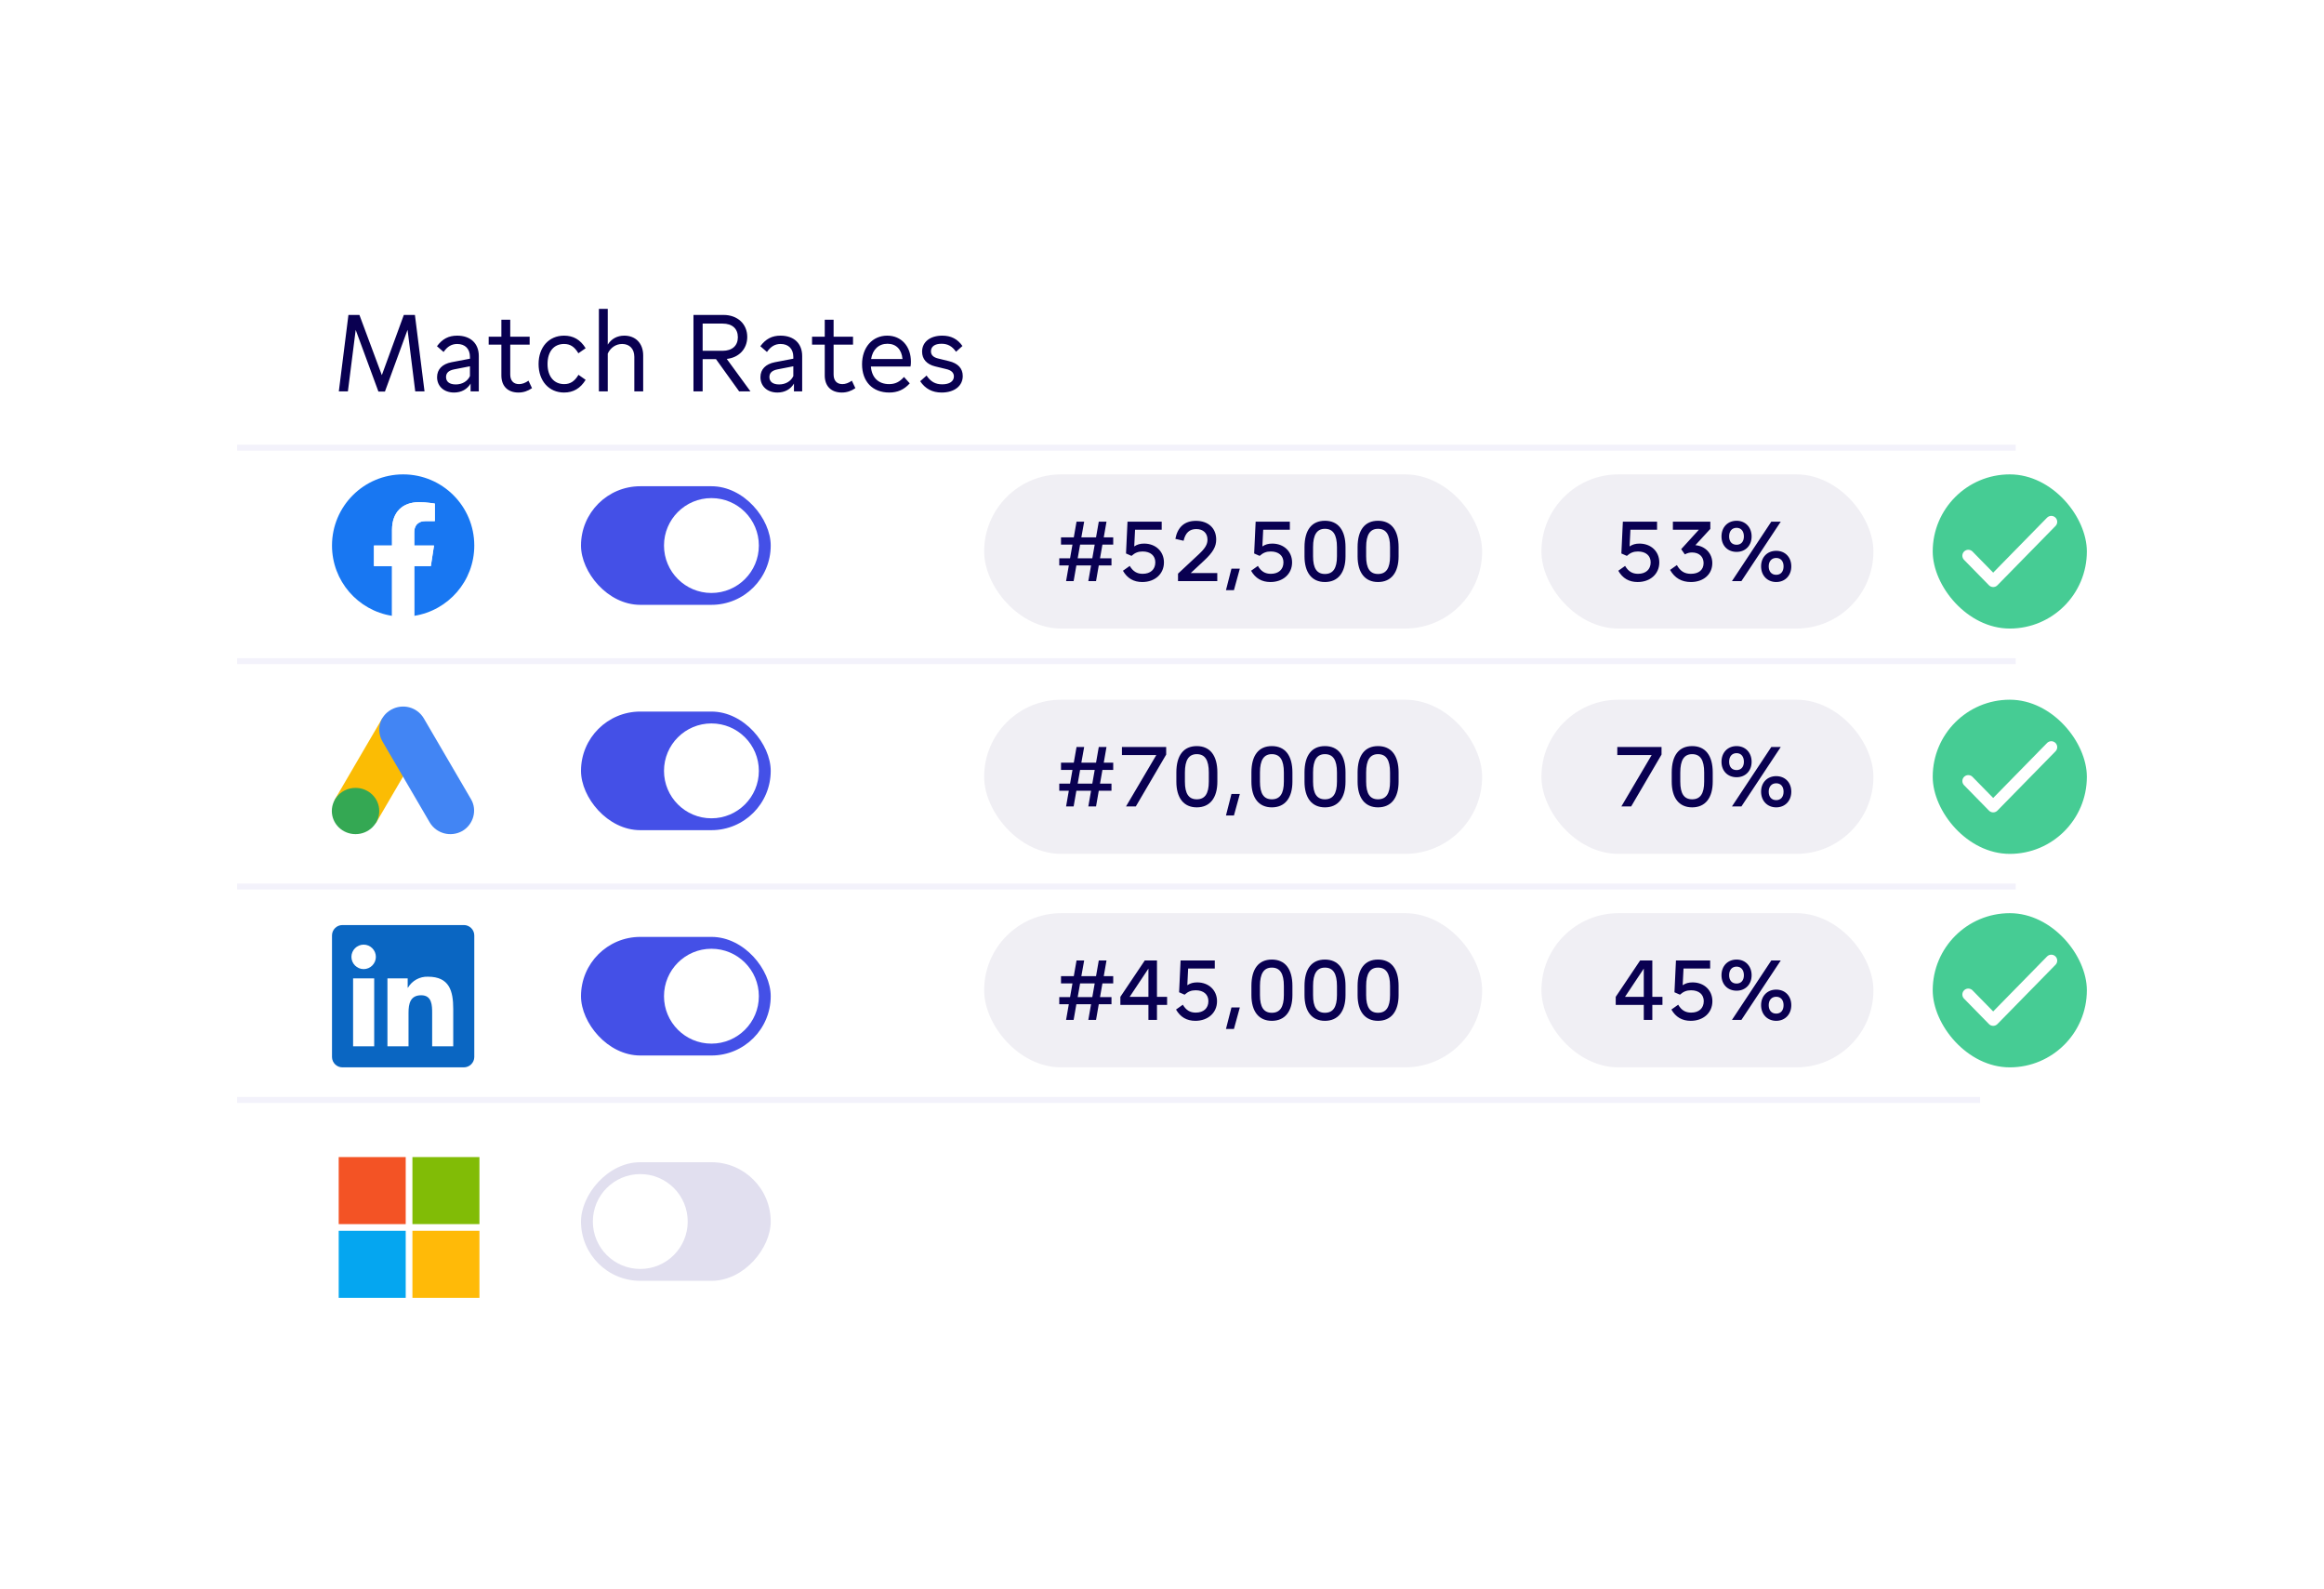 <svg width="196" height="134" viewBox="0 0 196 134" fill="none" xmlns="http://www.w3.org/2000/svg">
<g filter="url(#filter0_d_2581_5970)">
<rect x="20" y="16" width="150" height="94" rx="4" fill="white" shape-rendering="crispEdges"/>
<path d="M28.576 29L29.386 22.556H30.313L32.203 27.632L34.057 22.556H34.993L35.803 29H35.02L34.372 23.807L32.464 29.018H31.915L29.998 23.816L29.341 29H28.576ZM39.688 28.343C39.409 28.82 38.914 29.099 38.293 29.099C37.438 29.099 36.862 28.568 36.862 27.803C36.862 27.146 37.294 26.696 38.077 26.543L39.634 26.246V26.093C39.634 25.418 39.229 25.004 38.563 25.004C38.095 25.004 37.735 25.211 37.411 25.679L36.853 25.193C37.312 24.572 37.843 24.302 38.554 24.302C39.688 24.302 40.381 24.959 40.381 26.021V29H39.688V28.343ZM37.618 27.794C37.618 28.19 37.915 28.415 38.437 28.415C38.977 28.415 39.427 28.154 39.634 27.713V26.885L38.302 27.146C37.843 27.236 37.618 27.443 37.618 27.794ZM43.725 29.099C42.825 29.099 42.285 28.559 42.285 27.659V25.058H41.214V24.392H42.285V22.961H43.032V24.392H44.67V25.058H43.032V27.578C43.032 28.091 43.302 28.388 43.77 28.388C44.031 28.388 44.292 28.298 44.571 28.1L44.868 28.73C44.517 28.973 44.139 29.099 43.725 29.099ZM47.572 29.099C46.294 29.099 45.422 28.118 45.422 26.696C45.422 25.274 46.294 24.302 47.572 24.302C48.355 24.302 48.95 24.644 49.391 25.364L48.779 25.787C48.446 25.229 48.086 25.004 47.572 25.004C46.709 25.004 46.178 25.643 46.178 26.696C46.178 27.74 46.718 28.388 47.581 28.388C48.086 28.388 48.455 28.163 48.788 27.605L49.391 28.028C48.95 28.748 48.355 29.099 47.572 29.099ZM53.497 26.093C53.497 25.418 53.101 25.004 52.471 25.004C51.949 25.004 51.49 25.31 51.256 25.814V29H50.509V22.043H51.256V25.058C51.562 24.572 52.048 24.302 52.651 24.302C53.614 24.302 54.244 24.959 54.244 25.967V29H53.497V26.093ZM58.485 29V22.556H61.023C62.202 22.556 63.021 23.321 63.021 24.41C63.021 25.418 62.319 26.156 61.293 26.264L63.291 29H62.337L60.384 26.282H59.259V29H58.485ZM59.259 25.58H60.942C61.752 25.58 62.229 25.148 62.229 24.437C62.229 23.708 61.752 23.285 60.942 23.285H59.259V25.58ZM66.96 28.343C66.681 28.82 66.186 29.099 65.565 29.099C64.71 29.099 64.134 28.568 64.134 27.803C64.134 27.146 64.566 26.696 65.349 26.543L66.906 26.246V26.093C66.906 25.418 66.501 25.004 65.835 25.004C65.367 25.004 65.007 25.211 64.683 25.679L64.125 25.193C64.584 24.572 65.115 24.302 65.826 24.302C66.96 24.302 67.653 24.959 67.653 26.021V29H66.96V28.343ZM64.89 27.794C64.89 28.19 65.187 28.415 65.709 28.415C66.249 28.415 66.699 28.154 66.906 27.713V26.885L65.574 27.146C65.115 27.236 64.89 27.443 64.89 27.794ZM70.997 29.099C70.097 29.099 69.557 28.559 69.557 27.659V25.058H68.486V24.392H69.557V22.961H70.304V24.392H71.942V25.058H70.304V27.578C70.304 28.091 70.574 28.388 71.042 28.388C71.303 28.388 71.564 28.298 71.843 28.1L72.14 28.73C71.789 28.973 71.411 29.099 70.997 29.099ZM74.998 29.099C73.585 29.099 72.703 28.172 72.703 26.714C72.703 25.292 73.576 24.302 74.827 24.302C76.015 24.302 76.825 25.202 76.825 26.498C76.825 26.66 76.816 26.795 76.789 26.903H73.45C73.522 27.848 74.089 28.388 74.989 28.388C75.493 28.388 75.871 28.208 76.24 27.785L76.726 28.325C76.249 28.856 75.7 29.099 74.998 29.099ZM73.468 26.273H76.114C76.042 25.463 75.583 24.986 74.845 24.986C74.107 24.986 73.594 25.472 73.468 26.273ZM79.414 29.099C78.631 29.099 78.037 28.784 77.605 28.145L78.145 27.668C78.496 28.19 78.892 28.406 79.468 28.406C80.08 28.406 80.449 28.154 80.449 27.74C80.449 27.425 80.233 27.218 79.792 27.119L78.865 26.894C78.163 26.723 77.767 26.282 77.767 25.652C77.767 24.833 78.442 24.302 79.468 24.302C80.206 24.302 80.755 24.581 81.169 25.175L80.629 25.661C80.296 25.184 79.918 24.986 79.405 24.986C78.838 24.986 78.514 25.22 78.514 25.625C78.514 25.931 78.712 26.129 79.117 26.228L80.035 26.453C80.791 26.633 81.196 27.065 81.196 27.704C81.196 28.541 80.494 29.099 79.414 29.099Z" fill="#090051"/>
<line x1="20" y1="33.75" x2="170" y2="33.75" stroke="#F3F2FB" stroke-width="0.5"/>
<line x1="20" y1="51.75" x2="170" y2="51.75" stroke="#F3F2FB" stroke-width="0.5"/>
<path d="M38.225 84.225H36.447V81.44C36.447 80.776 36.435 79.921 35.522 79.921C34.596 79.921 34.454 80.645 34.454 81.392V84.225H32.676V78.498H34.383V79.281H34.407C34.755 78.687 35.403 78.331 36.091 78.356C37.893 78.356 38.225 79.541 38.225 81.084L38.225 84.225ZM30.67 77.716H30.67C30.104 77.716 29.638 77.25 29.638 76.684C29.638 76.118 30.104 75.652 30.67 75.652C31.236 75.652 31.701 76.118 31.701 76.684V76.684C31.701 77.25 31.236 77.716 30.67 77.716ZM31.559 84.225H29.779V78.498H31.559V84.225ZM39.111 74.001H28.886C28.405 73.995 28.006 74.386 28 74.866V85.134C28.006 85.614 28.405 86.005 28.886 86H39.111C39.593 86.006 39.994 85.615 40 85.134V74.865C39.994 74.384 39.592 73.994 39.111 74V74.001Z" fill="#0A66C2"/>
<rect x="49" y="75" width="16" height="10" rx="5" fill="#4450E7"/>
<circle cx="60" cy="80" r="4" fill="white"/>
<rect width="16" height="10" rx="5" transform="matrix(-1 0 0 1 65 94)" fill="#E1DFEF"/>
<circle cx="4" cy="4" r="4" transform="matrix(-1 0 0 1 58 95)" fill="white"/>
<line x1="20" y1="70.75" x2="170" y2="70.75" stroke="#F3F2FB" stroke-width="0.5"/>
<path d="M28.261 63.377L32.245 56.556C32.751 56.854 35.303 58.266 35.715 58.534L31.731 65.355C31.296 65.931 27.709 64.25 28.261 63.377Z" fill="#FBBC04"/>
<path d="M39.717 63.377L35.733 56.556C35.176 55.629 33.977 55.292 32.991 55.84C32.006 56.387 31.706 57.567 32.263 58.535L36.247 65.356C36.804 66.282 38.004 66.619 38.989 66.072C39.931 65.524 40.274 64.303 39.717 63.377V63.377Z" fill="#4285F4"/>
<path d="M29.985 66.335C31.09 66.335 31.985 65.462 31.985 64.385C31.985 63.308 31.09 62.435 29.985 62.435C28.881 62.435 27.985 63.308 27.985 64.385C27.985 65.462 28.881 66.335 29.985 66.335Z" fill="#34A853"/>
<rect x="49" y="56" width="16" height="10" rx="5" fill="#4450E7"/>
<circle cx="60" cy="61" r="4" fill="white"/>
<line x1="20" y1="88.75" x2="167" y2="88.75" stroke="#F3F2FB" stroke-width="0.5"/>
<path d="M40 42C40 38.686 37.314 36 34 36C30.686 36 28 38.686 28 42C28 44.995 30.194 47.477 33.062 47.927V43.734H31.539V42H33.062V40.678C33.062 39.175 33.958 38.344 35.329 38.344C35.985 38.344 36.672 38.461 36.672 38.461V39.938H35.915C35.169 39.938 34.938 40.4 34.938 40.875V42H36.602L36.336 43.734H34.938V47.927C37.806 47.477 40 44.995 40 42Z" fill="#1877F2"/>
<path d="M36.336 43.734L36.602 42H34.938V40.875C34.938 40.4 35.169 39.938 35.915 39.938H36.672V38.461C36.672 38.461 35.985 38.344 35.329 38.344C33.958 38.344 33.062 39.175 33.062 40.678V42H31.539V43.734H33.062V47.927C33.368 47.975 33.681 48 34 48C34.319 48 34.632 47.975 34.938 47.927V43.734H36.336Z" fill="white"/>
<rect x="49" y="37" width="16" height="10" rx="5" fill="#4450E7"/>
<circle cx="60" cy="42" r="4" fill="white"/>
<rect x="83" y="55" width="42" height="13" rx="6.5" fill="#F0EFF4"/>
<path d="M91.786 64L92.017 62.677H90.778L90.547 64H89.91L90.141 62.677H89.336V62.075H90.246L90.449 60.92H89.483V60.311H90.561L90.792 58.988H91.436L91.198 60.311H92.437L92.668 58.988H93.319L93.088 60.311H93.886V60.92H92.976L92.773 62.075H93.739V62.677H92.668L92.437 64H91.786ZM90.89 62.075H92.122L92.325 60.92H91.093L90.89 62.075ZM95.791 64H94.965L97.52 59.667H94.622V58.988H98.353V59.625L95.791 64ZM100.933 64.077C99.834 64.077 99.211 63.286 99.211 61.907V61.137C99.211 59.695 99.82 58.911 100.933 58.911C102.053 58.911 102.669 59.702 102.669 61.137V61.907C102.669 63.286 102.039 64.077 100.933 64.077ZM99.932 61.907C99.932 62.922 100.254 63.398 100.933 63.398C101.619 63.398 101.948 62.922 101.948 61.907V61.137C101.948 60.08 101.619 59.59 100.933 59.59C100.261 59.59 99.932 60.087 99.932 61.137V61.907ZM103.395 64.763L103.857 62.95H104.564L104.067 64.763H103.395ZM107.263 64.077C106.164 64.077 105.541 63.286 105.541 61.907V61.137C105.541 59.695 106.15 58.911 107.263 58.911C108.383 58.911 108.999 59.702 108.999 61.137V61.907C108.999 63.286 108.369 64.077 107.263 64.077ZM106.262 61.907C106.262 62.922 106.584 63.398 107.263 63.398C107.949 63.398 108.278 62.922 108.278 61.907V61.137C108.278 60.08 107.949 59.59 107.263 59.59C106.591 59.59 106.262 60.087 106.262 61.137V61.907ZM111.741 64.077C110.642 64.077 110.019 63.286 110.019 61.907V61.137C110.019 59.695 110.628 58.911 111.741 58.911C112.861 58.911 113.477 59.702 113.477 61.137V61.907C113.477 63.286 112.847 64.077 111.741 64.077ZM110.74 61.907C110.74 62.922 111.062 63.398 111.741 63.398C112.427 63.398 112.756 62.922 112.756 61.907V61.137C112.756 60.08 112.427 59.59 111.741 59.59C111.069 59.59 110.74 60.087 110.74 61.137V61.907ZM116.218 64.077C115.119 64.077 114.496 63.286 114.496 61.907V61.137C114.496 59.695 115.105 58.911 116.218 58.911C117.338 58.911 117.954 59.702 117.954 61.137V61.907C117.954 63.286 117.324 64.077 116.218 64.077ZM115.217 61.907C115.217 62.922 115.539 63.398 116.218 63.398C116.904 63.398 117.233 62.922 117.233 61.907V61.137C117.233 60.08 116.904 59.59 116.218 59.59C115.546 59.59 115.217 60.087 115.217 61.137V61.907Z" fill="#090051"/>
<rect x="130" y="55" width="28" height="13" rx="6.5" fill="#F0EFF4"/>
<path d="M137.568 64H136.742L139.297 59.667H136.399V58.988H140.13V59.625L137.568 64ZM142.711 64.077C141.612 64.077 140.989 63.286 140.989 61.907V61.137C140.989 59.695 141.598 58.911 142.711 58.911C143.831 58.911 144.447 59.702 144.447 61.137V61.907C144.447 63.286 143.817 64.077 142.711 64.077ZM141.71 61.907C141.71 62.922 142.032 63.398 142.711 63.398C143.397 63.398 143.726 62.922 143.726 61.907V61.137C143.726 60.08 143.397 59.59 142.711 59.59C142.039 59.59 141.71 60.087 141.71 61.137V61.907ZM146.068 64L149.386 58.988H150.184L146.866 64H146.068ZM145.186 60.234C145.186 59.45 145.711 58.911 146.46 58.911C147.202 58.911 147.727 59.457 147.727 60.234C147.727 60.997 147.209 61.536 146.46 61.536C145.704 61.536 145.186 61.004 145.186 60.234ZM145.83 60.234C145.83 60.668 146.068 60.934 146.46 60.934C146.838 60.934 147.076 60.668 147.076 60.234C147.076 59.786 146.838 59.506 146.46 59.506C146.075 59.506 145.83 59.779 145.83 60.234ZM148.525 62.754C148.525 61.984 149.05 61.445 149.799 61.445C150.555 61.445 151.073 61.984 151.073 62.754C151.073 63.531 150.548 64.077 149.799 64.077C149.057 64.077 148.525 63.531 148.525 62.754ZM149.169 62.754C149.169 63.202 149.414 63.468 149.799 63.468C150.184 63.468 150.422 63.202 150.422 62.754C150.422 62.32 150.184 62.047 149.799 62.047C149.421 62.047 149.169 62.32 149.169 62.754Z" fill="#090051"/>
<rect x="163" y="55" width="13" height="13" rx="6.5" fill="#46CC94"/>
<path d="M166 61.857L168.1 64L173 59" stroke="white" stroke-linecap="round" stroke-linejoin="round"/>
<rect x="83" y="36" width="42" height="13" rx="6.5" fill="#F0EFF4"/>
<path d="M91.786 45L92.017 43.677H90.778L90.547 45H89.91L90.141 43.677H89.336V43.075H90.246L90.449 41.92H89.483V41.311H90.561L90.792 39.988H91.436L91.198 41.311H92.437L92.668 39.988H93.319L93.088 41.311H93.886V41.92H92.976L92.773 43.075H93.739V43.677H92.668L92.437 45H91.786ZM90.89 43.075H92.122L92.325 41.92H91.093L90.89 43.075ZM96.337 45.077C95.609 45.077 95.07 44.762 94.706 44.125L95.28 43.719C95.553 44.181 95.889 44.384 96.372 44.384C97.023 44.384 97.436 44.02 97.436 43.418C97.436 42.851 97.023 42.501 96.365 42.501C95.994 42.501 95.728 42.606 95.427 42.872L94.965 42.669L95.091 39.988H97.975V40.667H95.728L95.658 42.074C95.903 41.906 96.169 41.836 96.491 41.836C97.478 41.836 98.164 42.508 98.164 43.425C98.164 44.391 97.408 45.077 96.337 45.077ZM99.351 45V44.37L101.101 42.739C101.654 42.221 101.836 41.899 101.836 41.5C101.836 40.954 101.472 40.611 100.891 40.611C100.317 40.611 99.974 40.926 99.82 41.598L99.127 41.437C99.316 40.443 99.904 39.918 100.863 39.918C101.899 39.918 102.571 40.534 102.571 41.493C102.571 42.088 102.312 42.564 101.535 43.285L100.422 44.321H102.662V45H99.351ZM103.395 45.763L103.857 43.95H104.564L104.067 45.763H103.395ZM107.144 45.077C106.416 45.077 105.877 44.762 105.513 44.125L106.087 43.719C106.36 44.181 106.696 44.384 107.179 44.384C107.83 44.384 108.243 44.02 108.243 43.418C108.243 42.851 107.83 42.501 107.172 42.501C106.801 42.501 106.535 42.606 106.234 42.872L105.772 42.669L105.898 39.988H108.782V40.667H106.535L106.465 42.074C106.71 41.906 106.976 41.836 107.298 41.836C108.285 41.836 108.971 42.508 108.971 43.425C108.971 44.391 108.215 45.077 107.144 45.077ZM111.741 45.077C110.642 45.077 110.019 44.286 110.019 42.907V42.137C110.019 40.695 110.628 39.911 111.741 39.911C112.861 39.911 113.477 40.702 113.477 42.137V42.907C113.477 44.286 112.847 45.077 111.741 45.077ZM110.74 42.907C110.74 43.922 111.062 44.398 111.741 44.398C112.427 44.398 112.756 43.922 112.756 42.907V42.137C112.756 41.08 112.427 40.59 111.741 40.59C111.069 40.59 110.74 41.087 110.74 42.137V42.907ZM116.218 45.077C115.119 45.077 114.496 44.286 114.496 42.907V42.137C114.496 40.695 115.105 39.911 116.218 39.911C117.338 39.911 117.954 40.702 117.954 42.137V42.907C117.954 44.286 117.324 45.077 116.218 45.077ZM115.217 42.907C115.217 43.922 115.539 44.398 116.218 44.398C116.904 44.398 117.233 43.922 117.233 42.907V42.137C117.233 41.08 116.904 40.59 116.218 40.59C115.546 40.59 115.217 41.087 115.217 42.137V42.907Z" fill="#090051"/>
<rect x="130" y="36" width="28" height="13" rx="6.5" fill="#F0EFF4"/>
<path d="M138.114 45.077C137.386 45.077 136.847 44.762 136.483 44.125L137.057 43.719C137.33 44.181 137.666 44.384 138.149 44.384C138.8 44.384 139.213 44.02 139.213 43.418C139.213 42.851 138.8 42.501 138.142 42.501C137.771 42.501 137.505 42.606 137.204 42.872L136.742 42.669L136.868 39.988H139.752V40.667H137.505L137.435 42.074C137.68 41.906 137.946 41.836 138.268 41.836C139.255 41.836 139.941 42.508 139.941 43.425C139.941 44.391 139.185 45.077 138.114 45.077ZM142.606 45.077C141.822 45.077 141.241 44.741 140.849 44.055L141.423 43.649C141.724 44.174 142.074 44.384 142.606 44.384C143.271 44.384 143.677 44.048 143.677 43.481C143.677 42.942 143.299 42.585 142.704 42.585C142.487 42.585 142.305 42.634 142.095 42.746L141.787 42.305L143.278 40.667H141.087V39.988H144.244V40.597L142.984 41.969C143.817 42.046 144.412 42.662 144.412 43.481C144.412 44.426 143.67 45.077 142.606 45.077ZM146.068 45L149.386 39.988H150.184L146.866 45H146.068ZM145.186 41.234C145.186 40.45 145.711 39.911 146.46 39.911C147.202 39.911 147.727 40.457 147.727 41.234C147.727 41.997 147.209 42.536 146.46 42.536C145.704 42.536 145.186 42.004 145.186 41.234ZM145.83 41.234C145.83 41.668 146.068 41.934 146.46 41.934C146.838 41.934 147.076 41.668 147.076 41.234C147.076 40.786 146.838 40.506 146.46 40.506C146.075 40.506 145.83 40.779 145.83 41.234ZM148.525 43.754C148.525 42.984 149.05 42.445 149.799 42.445C150.555 42.445 151.073 42.984 151.073 43.754C151.073 44.531 150.548 45.077 149.799 45.077C149.057 45.077 148.525 44.531 148.525 43.754ZM149.169 43.754C149.169 44.202 149.414 44.468 149.799 44.468C150.184 44.468 150.422 44.202 150.422 43.754C150.422 43.32 150.184 43.047 149.799 43.047C149.421 43.047 149.169 43.32 149.169 43.754Z" fill="#090051"/>
<rect x="163" y="36" width="13" height="13" rx="6.5" fill="#46CC94"/>
<path d="M166 42.857L168.1 45L173 40" stroke="white" stroke-linecap="round" stroke-linejoin="round"/>
<rect x="83" y="73" width="42" height="13" rx="6.5" fill="#F0EFF4"/>
<path d="M91.786 82L92.017 80.677H90.778L90.547 82H89.91L90.141 80.677H89.336V80.075H90.246L90.449 78.92H89.483V78.311H90.561L90.792 76.988H91.436L91.198 78.311H92.437L92.668 76.988H93.319L93.088 78.311H93.886V78.92H92.976L92.773 80.075H93.739V80.677H92.668L92.437 82H91.786ZM90.89 80.075H92.122L92.325 78.92H91.093L90.89 80.075ZM97.576 76.988V80.054H98.43V80.733H97.576V82H96.855V80.733H94.489V80.054L96.547 76.988H97.576ZM95.273 80.054H96.855V77.674L95.273 80.054ZM100.814 82.077C100.086 82.077 99.547 81.762 99.183 81.125L99.757 80.719C100.03 81.181 100.366 81.384 100.849 81.384C101.5 81.384 101.913 81.02 101.913 80.418C101.913 79.851 101.5 79.501 100.842 79.501C100.471 79.501 100.205 79.606 99.904 79.872L99.442 79.669L99.568 76.988H102.452V77.667H100.205L100.135 79.074C100.38 78.906 100.646 78.836 100.968 78.836C101.955 78.836 102.641 79.508 102.641 80.425C102.641 81.391 101.885 82.077 100.814 82.077ZM103.395 82.763L103.857 80.95H104.564L104.067 82.763H103.395ZM107.263 82.077C106.164 82.077 105.541 81.286 105.541 79.907V79.137C105.541 77.695 106.15 76.911 107.263 76.911C108.383 76.911 108.999 77.702 108.999 79.137V79.907C108.999 81.286 108.369 82.077 107.263 82.077ZM106.262 79.907C106.262 80.922 106.584 81.398 107.263 81.398C107.949 81.398 108.278 80.922 108.278 79.907V79.137C108.278 78.08 107.949 77.59 107.263 77.59C106.591 77.59 106.262 78.087 106.262 79.137V79.907ZM111.741 82.077C110.642 82.077 110.019 81.286 110.019 79.907V79.137C110.019 77.695 110.628 76.911 111.741 76.911C112.861 76.911 113.477 77.702 113.477 79.137V79.907C113.477 81.286 112.847 82.077 111.741 82.077ZM110.74 79.907C110.74 80.922 111.062 81.398 111.741 81.398C112.427 81.398 112.756 80.922 112.756 79.907V79.137C112.756 78.08 112.427 77.59 111.741 77.59C111.069 77.59 110.74 78.087 110.74 79.137V79.907ZM116.218 82.077C115.119 82.077 114.496 81.286 114.496 79.907V79.137C114.496 77.695 115.105 76.911 116.218 76.911C117.338 76.911 117.954 77.702 117.954 79.137V79.907C117.954 81.286 117.324 82.077 116.218 82.077ZM115.217 79.907C115.217 80.922 115.539 81.398 116.218 81.398C116.904 81.398 117.233 80.922 117.233 79.907V79.137C117.233 78.08 116.904 77.59 116.218 77.59C115.546 77.59 115.217 78.087 115.217 79.137V79.907Z" fill="#090051"/>
<rect x="130" y="73" width="28" height="13" rx="6.5" fill="#F0EFF4"/>
<path d="M139.353 76.988V80.054H140.207V80.733H139.353V82H138.632V80.733H136.266V80.054L138.324 76.988H139.353ZM137.05 80.054H138.632V77.674L137.05 80.054ZM142.592 82.077C141.864 82.077 141.325 81.762 140.961 81.125L141.535 80.719C141.808 81.181 142.144 81.384 142.627 81.384C143.278 81.384 143.691 81.02 143.691 80.418C143.691 79.851 143.278 79.501 142.62 79.501C142.249 79.501 141.983 79.606 141.682 79.872L141.22 79.669L141.346 76.988H144.23V77.667H141.983L141.913 79.074C142.158 78.906 142.424 78.836 142.746 78.836C143.733 78.836 144.419 79.508 144.419 80.425C144.419 81.391 143.663 82.077 142.592 82.077ZM146.068 82L149.386 76.988H150.184L146.866 82H146.068ZM145.186 78.234C145.186 77.45 145.711 76.911 146.46 76.911C147.202 76.911 147.727 77.457 147.727 78.234C147.727 78.997 147.209 79.536 146.46 79.536C145.704 79.536 145.186 79.004 145.186 78.234ZM145.83 78.234C145.83 78.668 146.068 78.934 146.46 78.934C146.838 78.934 147.076 78.668 147.076 78.234C147.076 77.786 146.838 77.506 146.46 77.506C146.075 77.506 145.83 77.779 145.83 78.234ZM148.525 80.754C148.525 79.984 149.05 79.445 149.799 79.445C150.555 79.445 151.073 79.984 151.073 80.754C151.073 81.531 150.548 82.077 149.799 82.077C149.057 82.077 148.525 81.531 148.525 80.754ZM149.169 80.754C149.169 81.202 149.414 81.468 149.799 81.468C150.184 81.468 150.422 81.202 150.422 80.754C150.422 80.32 150.184 80.047 149.799 80.047C149.421 80.047 149.169 80.32 149.169 80.754Z" fill="#090051"/>
<rect x="163" y="73" width="13" height="13" rx="6.5" fill="#46CC94"/>
<path d="M166 79.857L168.1 82L173 77" stroke="white" stroke-linecap="round" stroke-linejoin="round"/>
<g clip-path="url(#clip0_2581_5970)">
<path d="M28.565 93.565H34.217V99.218H28.565V93.565Z" fill="#F35325"/>
<path d="M34.783 93.565H40.435V99.218H34.783V93.565Z" fill="#81BC06"/>
<path d="M28.565 99.783H34.217V105.435H28.565V99.783Z" fill="#05A6F0"/>
<path d="M34.783 99.783H40.435V105.435H34.783V99.783Z" fill="#FFBA08"/>
</g>
</g>
<defs>
<filter id="filter0_d_2581_5970" x="0" y="0" width="196" height="134" filterUnits="userSpaceOnUse" color-interpolation-filters="sRGB">
<feFlood flood-opacity="0" result="BackgroundImageFix"/>
<feColorMatrix in="SourceAlpha" type="matrix" values="0 0 0 0 0 0 0 0 0 0 0 0 0 0 0 0 0 0 127 0" result="hardAlpha"/>
<feOffset dy="4"/>
<feGaussianBlur stdDeviation="10"/>
<feComposite in2="hardAlpha" operator="out"/>
<feColorMatrix type="matrix" values="0 0 0 0 0.035 0 0 0 0 0 0 0 0 0 0.318 0 0 0 0.2 0"/>
<feBlend mode="normal" in2="BackgroundImageFix" result="effect1_dropShadow_2581_5970"/>
<feBlend mode="normal" in="SourceGraphic" in2="effect1_dropShadow_2581_5970" result="shape"/>
</filter>
<clipPath id="clip0_2581_5970">
<rect width="13" height="13" fill="white" transform="translate(28 93)"/>
</clipPath>
</defs>
</svg>
